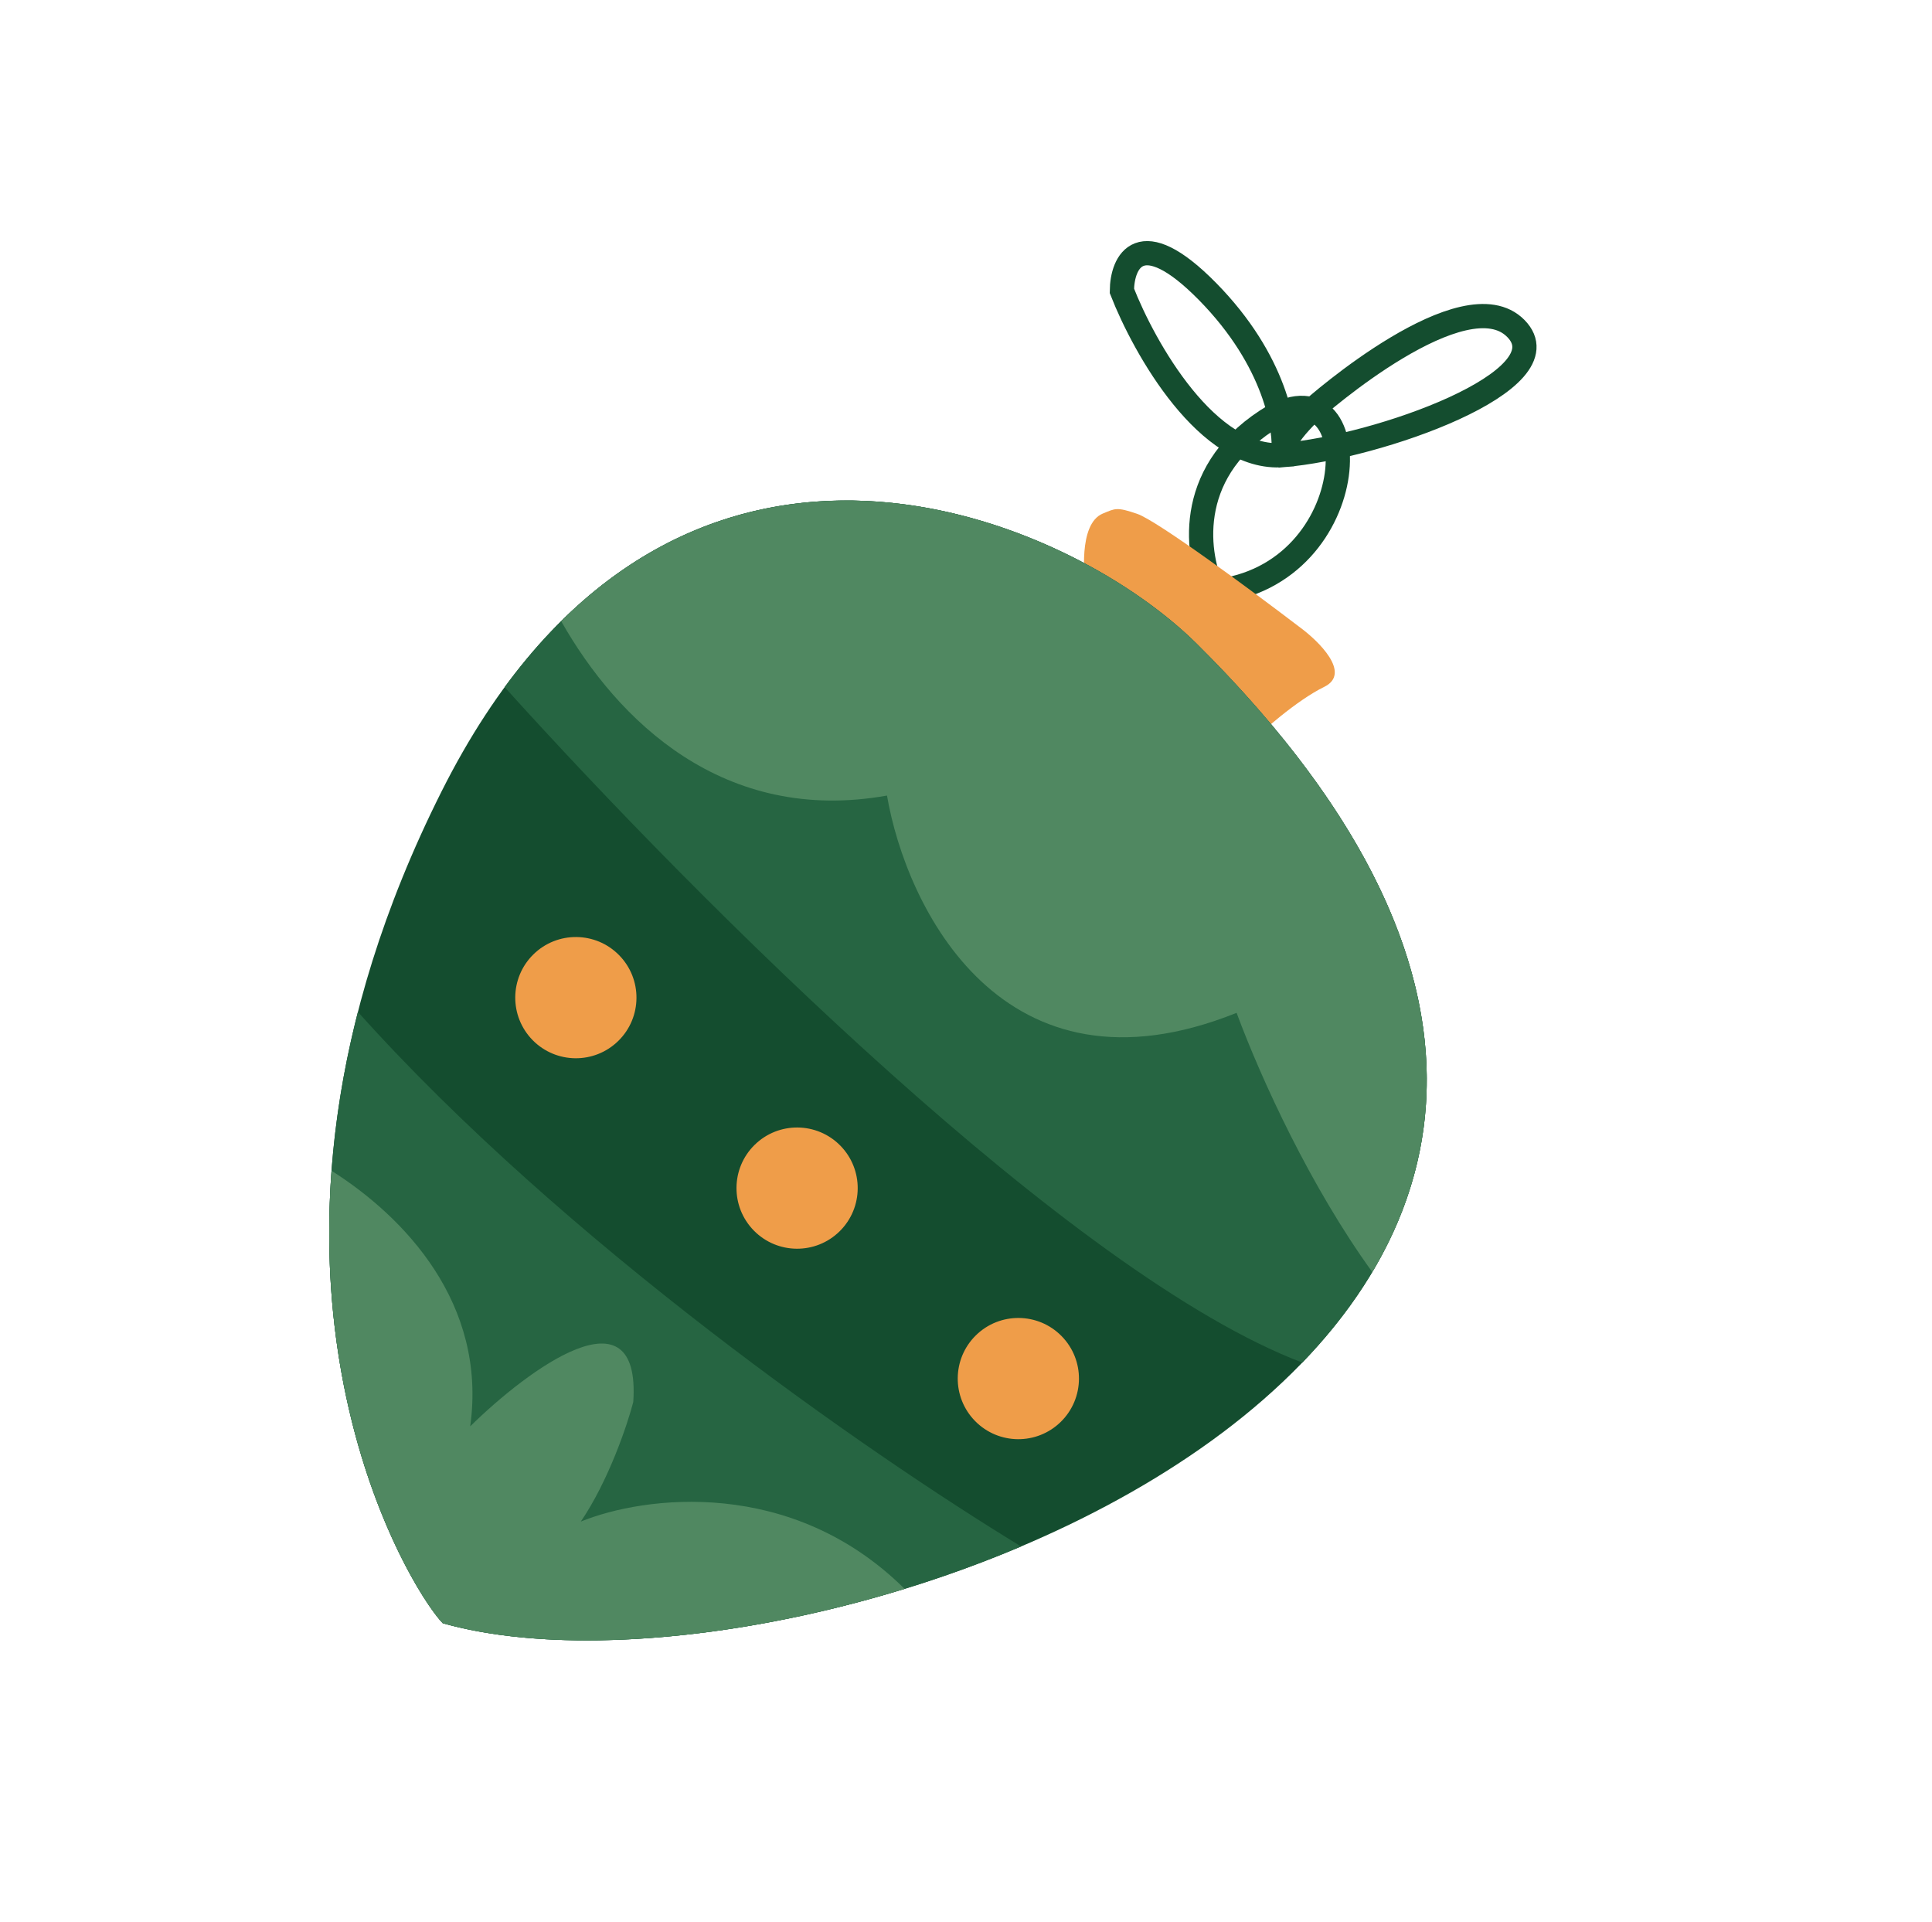 <?xml version="1.0" encoding="UTF-8"?> <svg xmlns="http://www.w3.org/2000/svg" width="199" height="198" viewBox="0 0 199 198" fill="none"> <path d="M125.005 60.938C123.27 57.392 121.929 48.905 130.453 43.327C141.107 36.354 140.912 59.308 125.005 60.938Z" stroke="#144D2F" stroke-width="2.497"></path> <path d="M132.188 46.873C141.907 46.073 161.389 39.176 156.137 33.834C150.886 28.492 135.765 41.606 134.874 42.482C132.025 45.283 131.897 46.576 132.188 46.873ZM132.188 46.873C124.413 47.513 117.862 35.862 115.557 29.957C115.582 27.014 117.383 22.909 124.386 30.032C131.388 37.155 132.505 44.227 132.188 46.873Z" stroke="#144D2F" stroke-width="2.497"></path> <path d="M113.596 52.894C110.966 53.975 111.77 59.942 111.77 59.942L128.401 76.858C129.885 75.399 133.562 72.135 136.399 70.746C139.236 69.358 135.851 66.033 133.803 64.544C129.125 60.972 119.24 53.649 117.127 52.924C115.014 52.2 114.871 52.37 113.596 52.894Z" fill="#EF9D49"></path> <path fill-rule="evenodd" clip-rule="evenodd" d="M51.98 70.775C72.042 93.014 110.472 131.351 134.139 140.347C151.183 122.673 154.618 97.421 123.28 66.323C110.625 53.764 75.532 38.62 51.98 70.775ZM105.177 159.284C89.193 149.556 58.03 127.847 36.865 104.227C27.636 140.219 42.693 164.227 45.61 167.194C59.926 171.232 84.054 168.245 105.177 159.284Z" fill="#D9D9D9" fill-opacity="0.7"></path> <path d="M45.462 81.556C68.487 35.647 109.393 52.542 123.28 66.323C195.071 137.565 84.372 178.126 45.61 167.194C42.116 163.64 21.212 129.909 45.462 81.556Z" fill="#144D2F"></path> <path fill-rule="evenodd" clip-rule="evenodd" d="M51.98 70.775C72.042 93.014 110.472 131.351 134.139 140.347C151.183 122.673 154.618 97.421 123.28 66.323C110.625 53.764 75.532 38.62 51.98 70.775ZM105.177 159.284C89.193 149.556 58.03 127.847 36.865 104.227C27.636 140.219 42.693 164.227 45.61 167.194C59.926 171.232 84.054 168.245 105.177 159.284Z" fill="#266542"></path> <path fill-rule="evenodd" clip-rule="evenodd" d="M57.8 63.978C63.581 74.183 74.51 84.955 91.363 81.943C93.326 93.437 103.274 114.005 127.371 104.322C129.951 111.269 135.027 122.285 141.349 131.021C151.373 114.21 149.465 92.307 123.28 66.323C111.631 54.763 80.97 41.011 57.8 63.978Z" fill="#508861"></path> <path fill-rule="evenodd" clip-rule="evenodd" d="M34.148 120.588C41.621 125.32 50.195 134.239 48.432 146.912C54.367 141.076 66.037 132.406 65.228 144.406C64.62 146.755 62.687 152.507 59.826 156.721C66.381 154.055 81.538 152.116 93.177 163.653C75.429 169.113 57.267 170.482 45.611 167.195C43.161 164.703 32.156 147.381 34.148 120.588Z" fill="#508861"></path> <circle cx="59.315" cy="102.757" r="6.243" transform="rotate(45.488 59.315 102.757)" fill="#EF9D49"></circle> <circle cx="82.103" cy="122.375" r="6.243" transform="rotate(45.488 82.103 122.375)" fill="#EF9D49"></circle> <circle cx="104.892" cy="141.993" r="6.243" transform="rotate(45.488 104.892 141.993)" fill="#EF9D49"></circle> </svg> 